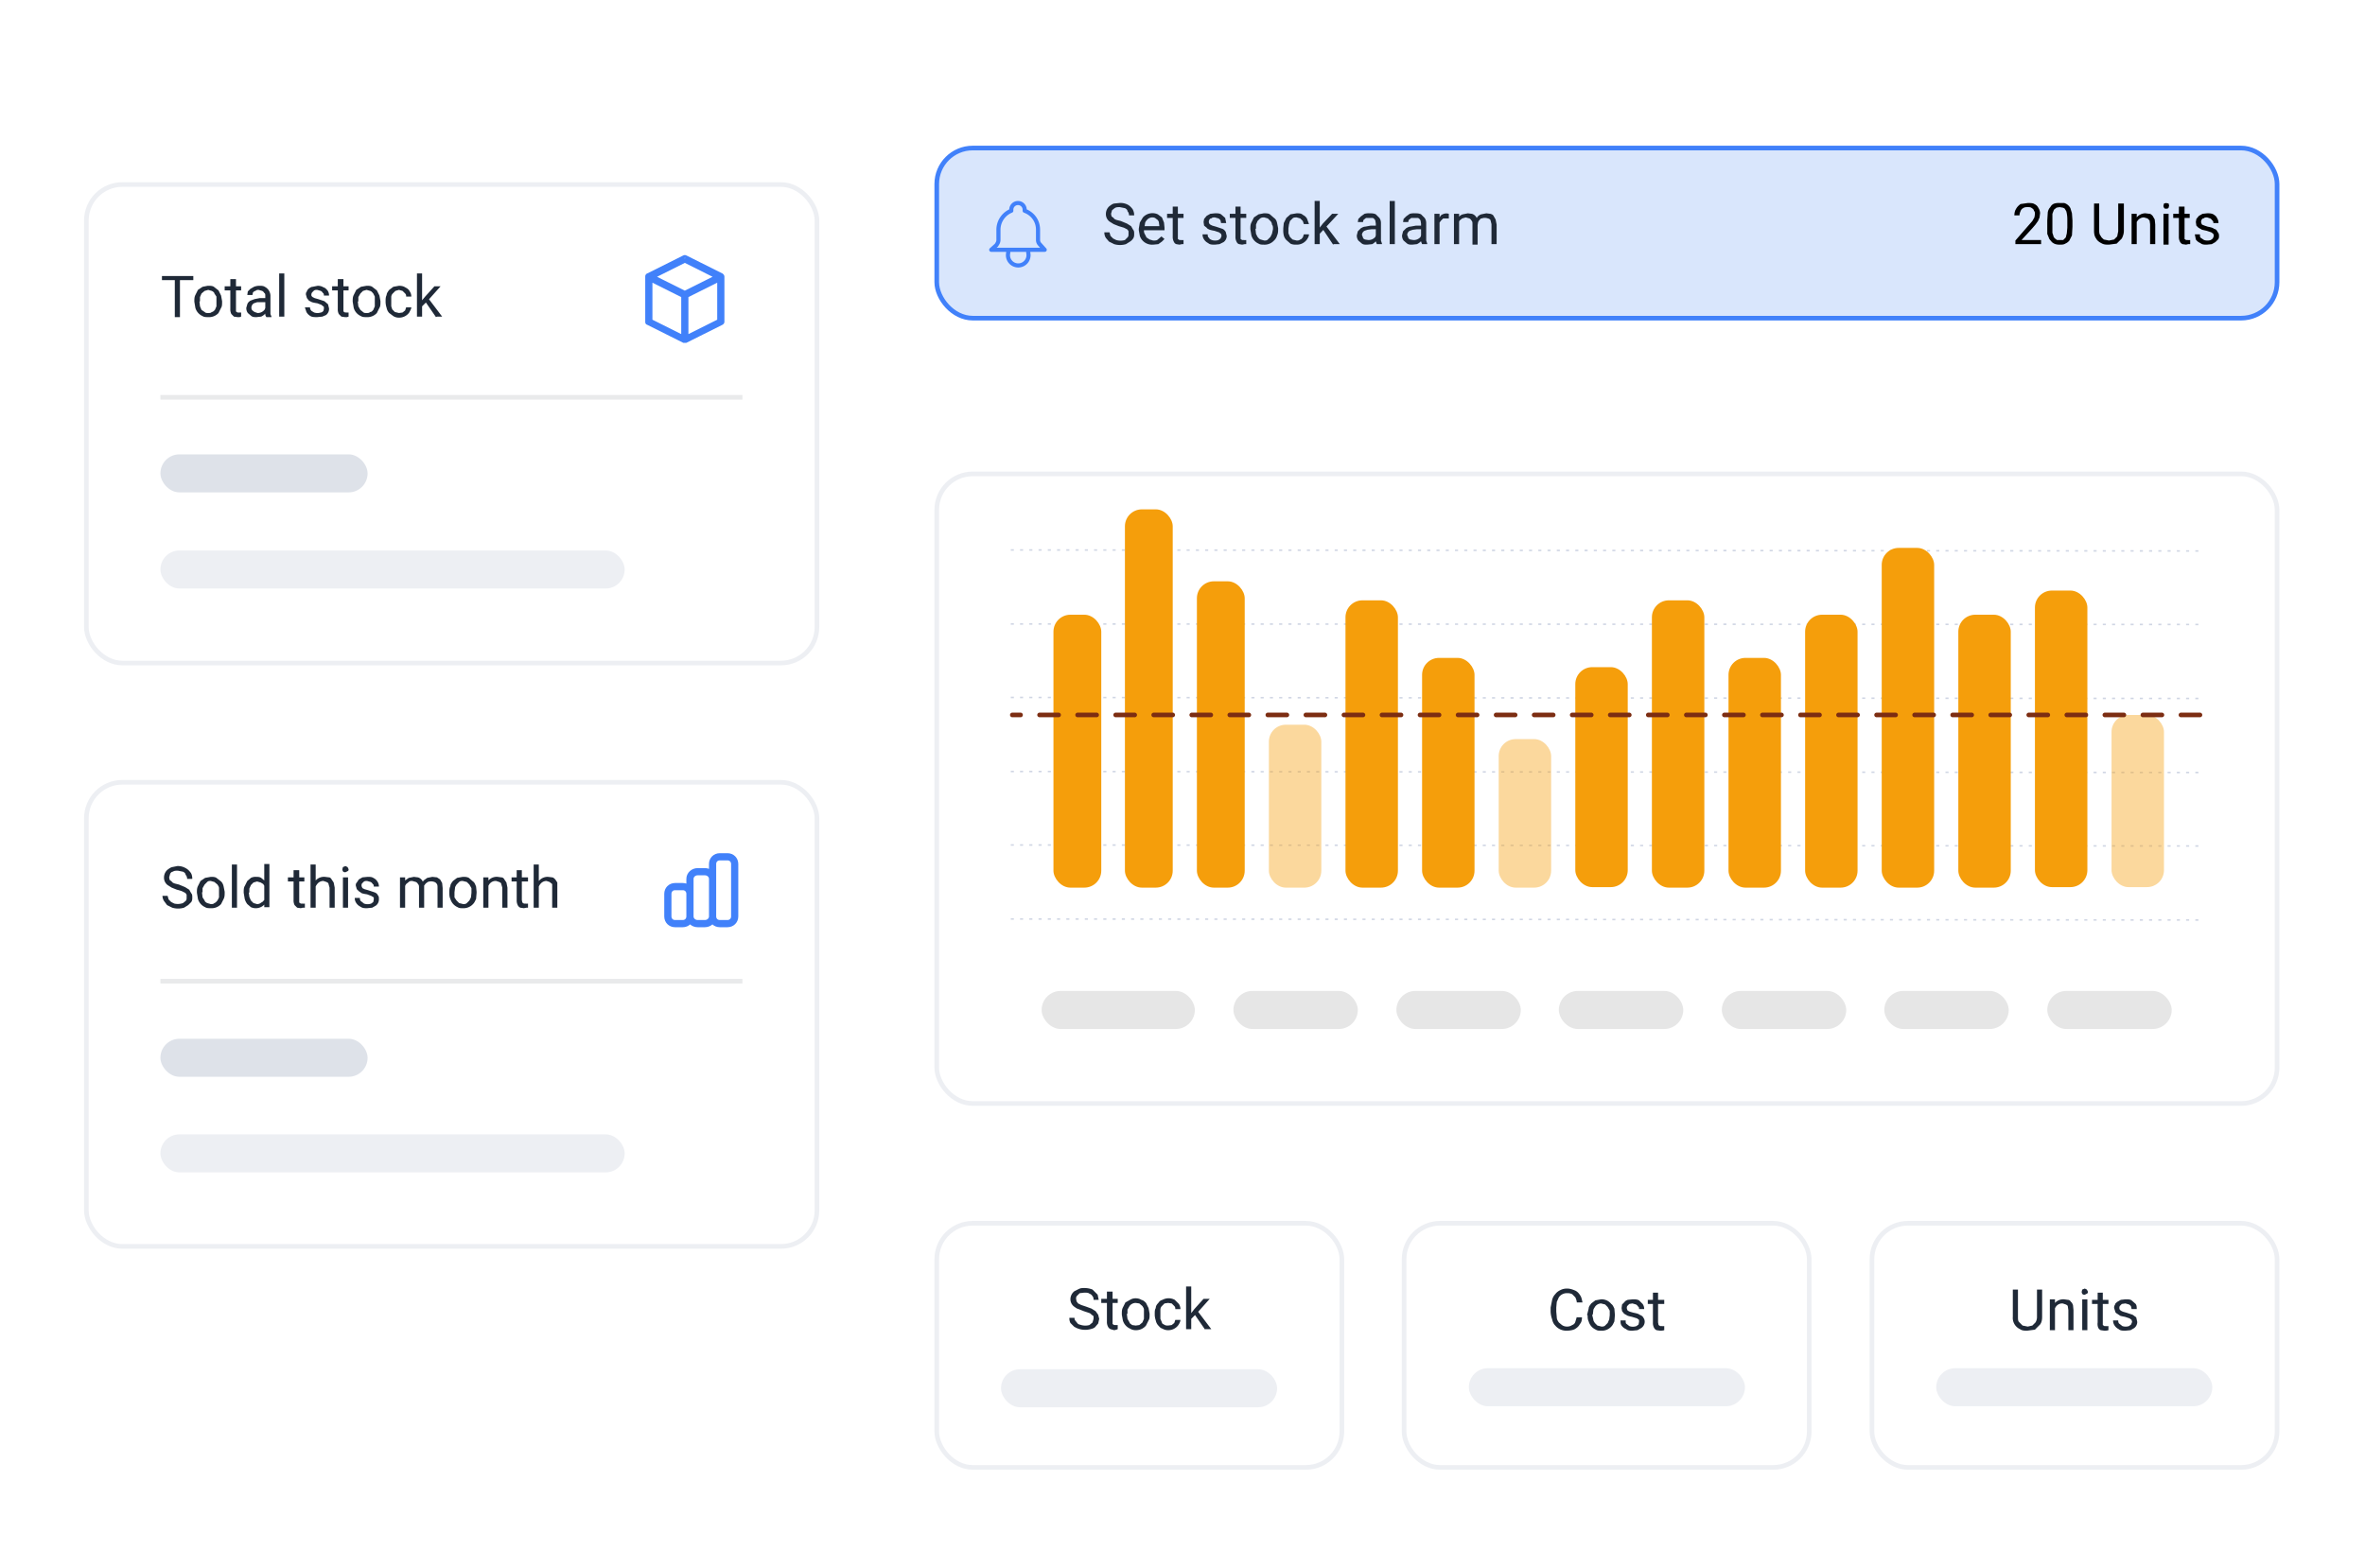 <svg xmlns="http://www.w3.org/2000/svg" fill="none" viewBox="0 0 460 305">
  <g filter="url(#a)">
    <rect width="143.1" height="94" x="16.3" y="28.3" fill="#fff" rx="7.4"/>
    <path fill="#1F2937" d="M35 46.6v8h-1v-8h1Zm2.6 0v.8h-6.1v-.8h6.1Zm.2 5c0-.5 0-.9.2-1.3l.5-1 .9-.6 1-.2c.5 0 .9 0 1.2.2l.9.7.5 1 .2 1.1v.1c0 .5 0 .9-.2 1.2l-.5 1a2.5 2.5 0 0 1-2 .8c-.4 0-.8 0-1.1-.2a2.5 2.5 0 0 1-1.4-1.6l-.2-1.2Zm1 0 .1.9.3.7.6.4c.2.2.4.2.7.2.3 0 .5 0 .7-.2.2 0 .4-.2.6-.4l.3-.7v-1.9l-.4-.6c0-.2-.3-.4-.5-.5l-.7-.2-.7.2-.6.5-.3.7v.8Zm8.1-3v.8h-3.2v-.8H47Zm-2-1.4h1v6.3l.3.2h.3a1.7 1.7 0 0 0 .4 0v.8l-.3.1h-.4l-.7-.1-.5-.5a2 2 0 0 1-.2-1v-5.8Zm6.7 6.3v-3c0-.3 0-.5-.2-.6a1 1 0 0 0-.4-.4l-.7-.2c-.2 0-.4 0-.6.2-.2 0-.4.2-.5.3l-.1.5h-1l.1-.7.5-.5.7-.4a3 3 0 0 1 1-.2c.4 0 .8 0 1.1.2a2 2 0 0 1 1.1 1.7V54l.2.5v.1h-1l-.2-.4v-.6Zm.2-2.6v.8H50l-.6.2a1 1 0 0 0-.5.8c0 .2 0 .4.2.6l.4.3.6.2a1.7 1.7 0 0 0 1.4-.7l.2-.6.4.5c0 .2 0 .3-.2.5a2.4 2.4 0 0 1-1.1 1l-.9.1c-.4 0-.7 0-1-.2l-.7-.6c-.2-.3-.3-.6-.3-1l.2-.7c.1-.3.3-.5.6-.7l.8-.3 1-.2h1.3Zm3.5-4.8v8.4h-1v-8.4h1ZM63 53v-.4l-.5-.4-.8-.3a7 7 0 0 1-1-.2l-.6-.3-.4-.5-.2-.7c0-.2 0-.4.2-.6 0-.2.2-.4.4-.6.2-.1.4-.3.7-.3l1-.2c.4 0 .8.1 1.1.3.4.1.6.4.8.6.2.3.3.6.3 1h-1c0-.2 0-.4-.2-.5a1 1 0 0 0-.4-.4l-.7-.2c-.3 0-.5 0-.7.2l-.3.3a.8.8 0 0 0-.1.7l.2.2.4.2.7.2 1.2.4.7.6.2.8a1.5 1.5 0 0 1-.6 1.3l-.7.3-1 .1c-.5 0-1 0-1.3-.2a2 2 0 0 1-.8-.8l-.3-.9h1c0 .3.1.5.3.7l.5.3a2.1 2.1 0 0 0 1.3 0c.2 0 .4-.2.5-.3l.1-.4Zm4.8-4.4v.8h-3.2v-.8H68Zm-2-1.4h1v6.3l.3.2h.3a1.7 1.7 0 0 0 .4 0v.8l-.3.1h-.4l-.7-.1-.5-.5a2 2 0 0 1-.2-1v-5.8Zm2.8 4.4c0-.5 0-.9.2-1.3l.5-1 .9-.6 1.1-.2c.4 0 .8 0 1.1.2l.9.7.5 1 .2 1.1v.1c0 .5 0 .9-.2 1.2l-.5 1a2.5 2.5 0 0 1-2 .8c-.4 0-.8 0-1.1-.2a2.5 2.5 0 0 1-1.4-1.6l-.2-1.2Zm1 0 .1.9.4.7.5.4c.2.2.4.2.7.2.3 0 .5 0 .7-.2.3 0 .4-.2.6-.4l.3-.7v-1.9l-.3-.6c-.2-.2-.3-.4-.6-.5l-.7-.2-.7.2-.5.5-.4.7v.8Zm8 2.2.7-.1.5-.4.2-.6h1c0 .3-.2.6-.4 1a2.4 2.4 0 0 1-2 1 2 2 0 0 1-1.1-.3l-.8-.6a2 2 0 0 1-.5-1 4 4 0 0 1-.2-1.1v-.2c0-.4 0-.8.2-1.2 0-.3.2-.6.5-1l.8-.6 1.1-.2c.5 0 .9.1 1.2.3.4.2.7.4.9.8.2.3.3.6.3 1h-1c0-.2 0-.4-.2-.6l-.5-.5-.7-.2-.7.2-.5.5a1 1 0 0 0-.3.7v1.8l.2.6.5.5.8.2Zm4.5-7.7v8.4h-1v-8.4h1Zm3.6 2.5-2.5 2.8-1.5 1.5v-1.1l1-1.2 1.8-2h1.2Zm-.9 6-2-2.9.4-.9 2.8 3.7h-1Z"/>
    <path fill="#4181FA" d="m133.2 43.2.3-.6a.7.7 0 0 0-.6 0l.3.6Zm7 3.5h.7c0-.2-.2-.5-.4-.6l-.3.6Zm-14 0-.3-.6c-.3.1-.4.4-.4.6h.7Zm14 8.8.3.6c.2-.1.4-.3.4-.6h-.7Zm-7 3.5-.3.6h.6l-.3-.6Zm-7-3.5h-.7c0 .3.1.5.4.6l.3-.6Zm6.7-11.6 7 3.5.6-1.3-7-3.5-.6 1.3Zm7 2.2-7 3.5.6 1.3 7-3.5-.6-1.3Zm-6.4 3.5-7-3.5-.6 1.3 7 3.5.6-1.3Zm-7-2.2 7-3.5-.6-1.3-7 3.5.6 1.3Zm13.4 7.5-7 3.5.6 1.2 7-3.5-.6-1.2Zm-6.4 3.5-7-3.5-.6 1.2 7 3.5.6-1.2Zm-6.6-3v-8.7h-1.4v8.8h1.4Zm14 0v-8.7h-1.4v8.8h1.4Zm-8.4-5.2V59h1.4v-8.8h-1.4Z"/>
    <path stroke="#1F2937" stroke-width=".9" d="M31.2 70.2h113.2" opacity=".1"/>
    <rect width="40.3" height="7.4" x="31.2" y="81.3" fill="#DEE2E9" rx="3.7"/>
    <rect width="90.3" height="7.4" x="31.2" y="100" fill="#EDEFF3" rx="3.7"/>
    <rect width="142.1" height="93.1" x="16.8" y="28.8" stroke="#EDEFF3" stroke-width=".9" rx="7"/>
  </g>
  <g filter="url(#b)">
    <rect width="143.1" height="91.3" x="16.3" y="144.7" fill="#fff" rx="7.4"/>
    <path fill="#1F2937" d="M36.3 167.5v-.5a1 1 0 0 0-.3-.4l-.6-.3a8 8 0 0 0-1-.3l-1-.4-.8-.5a1.8 1.8 0 0 1-.7-1.5 2 2 0 0 1 .7-1.5c.3-.2.5-.4.9-.5l1-.2a3 3 0 0 1 1.6.4c.4.2.7.5 1 .9.2.3.3.7.3 1.2h-1c0-.3-.1-.6-.3-.8 0-.3-.3-.5-.5-.6l-1-.2c-.4 0-.7 0-1 .2-.2 0-.4.2-.5.4l-.2.7.1.5.4.3c.1.2.3.3.6.4l.8.2 1.2.5.8.5.4.7c.2.2.2.5.2.8 0 .3 0 .6-.2.9l-.6.6-.8.5a4 4 0 0 1-2.3 0l-1-.5-.6-.8a2 2 0 0 1-.3-1h1l.2.7.5.5.6.3a3 3 0 0 0 1.7-.1l.5-.4c.2-.2.2-.4.2-.7Zm2-.9v-.1c0-.4 0-.8.2-1.2l.5-1 .9-.6 1.1-.2c.4 0 .8 0 1.1.2l.9.7c.2.2.4.5.5 1l.2 1v.2c0 .4 0 .8-.2 1.2l-.5 1a2.5 2.5 0 0 1-2 .8c-.4 0-.8 0-1.1-.2a2.5 2.5 0 0 1-1.4-1.6l-.2-1.2Zm1-.1v.1l.1.9.4.6c0 .2.3.4.5.5l.7.2c.3 0 .5 0 .7-.2.3-.1.4-.3.6-.5l.3-.6v-1.8c0-.3-.2-.5-.3-.7l-.6-.5-.7-.2c-.3 0-.5 0-.7.2l-.5.5-.4.7v.8Zm6.8-5.4v8.4h-1v-8.4h1Zm5.3 7.3V161h1v8.4h-1v-1.1Zm-4-1.8v-.1c0-.4 0-.9.2-1.2l.5-1 .7-.6a2 2 0 0 1 1-.2c.3 0 .7 0 1 .2l.6.5.5 1 .2 1.1v.5c0 .4 0 .8-.2 1.2l-.5.9a2 2 0 0 1-.7.5 2.3 2.3 0 0 1-1.9 0l-.7-.6a3 3 0 0 1-.5-1l-.2-1.2Zm1-.1v.1l.1.8.3.7.5.5.7.2c.3 0 .6-.1.8-.3.3-.1.4-.3.6-.5 0-.3.2-.5.3-.8V166a3 3 0 0 0-.2-.6l-.3-.5-.5-.3-.7-.2-.7.2-.5.5-.3.7v.8Zm10.8-2.9v.8H56v-.8h3.2Zm-2-1.4h1v6.3l.3.2h.3a1.6 1.6 0 0 0 .5 0v.8h-.4l-.4.1-.7-.1-.5-.5a2 2 0 0 1-.2-1v-5.8Zm4.2-1v8.3h-1v-8.4h1Zm-.2 5.1h-.4l.1-1.1.5-1a2.2 2.2 0 0 1 1.8-.7l.8.1c.2 0 .4.2.5.4l.4.6.2 1v3.9h-1v-3.9l-.2-.7c0-.2-.2-.3-.4-.4l-.6-.2a1.5 1.5 0 0 0-1.2.6 2.2 2.2 0 0 0-.5 1.4Zm6.5-2.7v5.9h-1v-5.9h1Zm-1.1-1.6.1-.4.5-.2.4.2.2.4c0 .2 0 .3-.2.4l-.4.2c-.2 0-.4 0-.5-.2a.6.6 0 0 1-.1-.4Zm6.1 6v-.5l-.5-.3-.8-.3a7 7 0 0 1-1-.2l-.6-.4-.4-.4-.2-.7c0-.2 0-.4.2-.6l.4-.6.7-.4 1-.1c.4 0 .8 0 1.1.2.4.2.6.4.8.7.2.3.3.6.3 1h-1c0-.2 0-.4-.2-.5a1 1 0 0 0-.4-.4l-.7-.2c-.3 0-.5 0-.7.2l-.3.3a.8.8 0 0 0 0 .7l.1.2.4.2.7.2 1.2.4c.3.1.6.3.7.6.2.2.2.4.2.8a1.5 1.5 0 0 1-.6 1.2l-.7.4-1 .1c-.5 0-.9 0-1.3-.3a2 2 0 0 1-.8-.7c-.2-.3-.3-.6-.3-1h1c0 .4.1.6.3.7l.5.4a2.1 2.1 0 0 0 1.4 0l.4-.3.1-.5Zm6.1-3.2v4.7h-1v-5.9h1v1.2Zm-.2 1.5h-.4l.1-1.1.5-1 .7-.5 1-.2.8.1a1.5 1.5 0 0 1 1 1l.2 1v3.9h-1v-3.9c0-.3 0-.5-.2-.7a.9.9 0 0 0-.4-.4l-.7-.2c-.3 0-.5 0-.7.2l-.5.4a2 2 0 0 0-.3.7v.7Zm3.9-.5-.7.2.1-1 .5-.8.7-.5 1-.2.9.1.6.4.4.7.1 1v3.8h-1v-3.9c0-.3 0-.6-.2-.8a.8.8 0 0 0-.4-.3 1.8 1.8 0 0 0-1.3 0l-.4.3-.3.4v.6Zm4.9.8v-.1c0-.4 0-.8.2-1.2 0-.4.3-.7.5-1l.8-.6 1.1-.2c.5 0 .8 0 1.2.2l.8.7c.3.2.4.5.6 1l.1 1v.2l-.1 1.2c-.2.4-.3.7-.6 1a2.5 2.5 0 0 1-2 .8c-.4 0-.7 0-1-.2a2.5 2.5 0 0 1-1.4-1.6c-.2-.4-.2-.8-.2-1.2Zm1-.1v1l.4.6.5.5.8.2c.2 0 .5 0 .7-.2l.5-.5.3-.6.1-.9v-.9l-.4-.7-.5-.5-.8-.2c-.2 0-.5 0-.7.2l-.5.5c-.1.2-.3.4-.3.7l-.1.8Zm6.6-1.6v4.6h-1v-5.9h1v1.3Zm-.2 1.4h-.4l.1-1.1.5-1a2.2 2.2 0 0 1 1.8-.7l.7.1c.3 0 .5.2.6.4l.4.6.2 1v3.9h-1v-3.9l-.2-.7c0-.2-.2-.3-.4-.4l-.6-.2a1.5 1.5 0 0 0-1.3.6 2.2 2.2 0 0 0-.4 1.4Zm7.9-2.7v.8h-3.2v-.8h3.2Zm-2.2-1.4h1v5.8l.1.5.3.2h.3a1.6 1.6 0 0 0 .5 0v.8h-.3l-.5.1-.7-.1a1 1 0 0 1-.5-.5 2 2 0 0 1-.2-1v-5.8Zm4.3-1v8.3h-1v-8.4h1Zm-.2 5.1h-.4c0-.4 0-.8.2-1.1 0-.4.2-.7.5-1a2.2 2.2 0 0 1 1.7-.7l.8.1c.2 0 .4.2.6.4l.4.6v4.9h-1v-4.6l-.5-.4-.6-.2a1.5 1.5 0 0 0-1.2.6 2.2 2.2 0 0 0-.5 1.4Z"/>
    <path stroke="#4181FA" stroke-linecap="round" stroke-linejoin="round" stroke-width="1.4" d="M134.2 171.2v-4.4c0-.8-.6-1.4-1.4-1.4h-1.5c-.8 0-1.4.6-1.4 1.4v4.4c0 .8.6 1.4 1.4 1.4h1.5c.8 0 1.4-.6 1.4-1.4Zm0 0v-7.3c0-.8.7-1.4 1.5-1.4h1.4c.8 0 1.5.6 1.5 1.4v7.3m-4.4 0c0 .8.7 1.4 1.5 1.4h1.4c.8 0 1.5-.6 1.5-1.4m0 0V161c0-.8.6-1.4 1.4-1.4h1.5c.8 0 1.4.6 1.4 1.4v10.2c0 .8-.6 1.4-1.4 1.4H140c-.8 0-1.4-.6-1.4-1.4Z"/>
    <path stroke="#1F2937" stroke-width=".9" d="M31.2 183.8h113.2" opacity=".1"/>
    <rect width="40.3" height="7.4" x="31.2" y="195" fill="#DEE2E9" rx="3.7"/>
    <rect width="90.3" height="7.4" x="31.2" y="213.6" fill="#EDEFF3" rx="3.7"/>
    <rect width="142.1" height="90.3" x="16.8" y="145.1" stroke="#EDEFF3" stroke-width=".9" rx="7"/>
  </g>
  <rect width="260.7" height="33.1" x="182.2" y="28.8" fill="#D9E6FC" rx="7"/>
  <path stroke="#4181FA" stroke-linecap="round" stroke-linejoin="round" stroke-width=".8" d="M200 48.6h3.2l-.9-1c-.2-.2-.4-.5-.4-.9v-2c0-1.7-1-3.1-2.6-3.7v-.2a1.3 1.3 0 0 0-2.6 0v.2a4 4 0 0 0-2.5 3.7v2c0 .4-.2.7-.4 1l-1 .9h3.3m3.9 0v.6a2 2 0 1 1-3.9 0v-.6m3.9 0h-4"/>
  <path fill="#1F2937" d="M219.5 45.5V45a1 1 0 0 0-.3-.4l-.6-.3-1-.3-1-.4-.8-.5a1.8 1.8 0 0 1-.7-1.5 2 2 0 0 1 .7-1.5c.3-.2.5-.4.9-.5l1-.1a3 3 0 0 1 1.6.3c.4.2.7.5 1 .9.2.4.3.7.3 1.2h-1c0-.3-.1-.6-.3-.8 0-.3-.3-.5-.5-.6l-1-.2c-.4 0-.7 0-1 .2l-.5.4-.2.7.1.5.4.3c.1.2.3.3.6.4l.8.2 1.2.5.8.5.4.7c.2.2.2.5.2.8 0 .3 0 .6-.2.9a2 2 0 0 1-.6.6l-.8.5a4 4 0 0 1-2.3 0l-1-.5-.6-.7a2 2 0 0 1-.3-1.1h1l.2.7.5.5.6.3a3 3 0 0 0 1.7 0l.5-.5c.2-.2.2-.4.2-.7Zm4.7 2.1a2.5 2.5 0 0 1-2.5-1.7l-.2-1.1v-.3l.2-1.2.6-1a2.5 2.5 0 0 1 2.9-.6l.8.6.4 1 .1 1v.5h-4.4V44h3.4l-.1-.8a1 1 0 0 0-.5-.6c-.2-.2-.4-.3-.8-.3a1.4 1.4 0 0 0-1.1.6 1 1 0 0 0-.3.7l-.2 1v.2c0 .2 0 .5.2.8l.3.6.6.4.7.2c.4 0 .7 0 .9-.2l.7-.6.6.5-.5.5-.7.5-1 .1Zm6-6v.8H227v-.8h3.2Zm-2.1-1.4h1v6.3l.3.2h.3a1.7 1.7 0 0 0 .5 0v.8h-.3l-.5.1-.6-.1c-.3-.1-.4-.3-.5-.5a2 2 0 0 1-.2-1v-5.8Zm9.5 5.7-.1-.4-.4-.3-.9-.3a7 7 0 0 1-.9-.2c-.2-.1-.5-.2-.6-.4l-.5-.4-.1-.7.1-.6.5-.6.7-.4.9-.1c.5 0 .9 0 1.2.2l.8.7.2 1h-1l-.1-.5a1 1 0 0 0-.4-.4l-.7-.2c-.3 0-.5 0-.7.2-.2 0-.3.1-.4.3a.8.8 0 0 0 0 .7l.2.2.4.2.7.2 1.2.4c.3.1.5.3.7.6l.2.8a1.5 1.5 0 0 1-.6 1.2l-.8.4-.9.1c-.5 0-1 0-1.3-.3a2 2 0 0 1-.8-.7c-.2-.3-.3-.6-.3-1h1c0 .4.1.6.3.7 0 .2.3.3.5.4a2.1 2.1 0 0 0 1.3 0l.4-.3.2-.5Zm4.8-4.3v.8h-3.2v-.8h3.2Zm-2.1-1.4h1v6.3l.3.2h.3a1.7 1.7 0 0 0 .5 0v.8h-.3l-.5.1-.6-.1c-.3-.1-.4-.3-.5-.5a2 2 0 0 1-.2-1v-5.8Zm2.9 4.4v-.1c0-.4 0-.8.2-1.2l.5-1 .9-.6 1-.2c.5 0 .9 0 1.2.2l.8.7c.3.2.5.5.6 1l.2 1v.2c0 .4 0 .8-.2 1.2a2 2 0 0 1-.6 1 2.5 2.5 0 0 1-2 .8c-.3 0-.7 0-1-.2a2.5 2.5 0 0 1-1.4-1.6l-.2-1.2Zm1-.1v.1l.1.9.3.6c.2.2.3.4.6.5l.7.2c.3 0 .5 0 .7-.2l.5-.5.3-.6.2-.9v-.1c0-.3 0-.6-.2-.8a1 1 0 0 0-.3-.7l-.5-.5-.7-.2c-.3 0-.5 0-.8.2l-.5.5-.3.7v.8Zm8 2.3c.2 0 .5 0 .7-.2.2 0 .3-.2.5-.4l.2-.6h1c0 .4-.2.7-.4 1a2.4 2.4 0 0 1-2 1c-.4 0-.8 0-1.2-.2l-.8-.7a2 2 0 0 1-.5-.9 4 4 0 0 1-.1-1.1v-.3l.1-1 .5-1 .8-.7 1.2-.2c.5 0 .9 0 1.2.3.4.2.6.4.8.7l.4 1.1h-1l-.2-.6-.5-.5-.7-.2c-.3 0-.6 0-.8.2l-.5.5-.2.7-.1.7v1l.3.7.5.5.8.2Zm4.5-7.7v8.4h-1v-8.4h1Zm3.6 2.5-2.6 2.8-1.4 1.5v-1.1l1-1.3 1.8-1.9h1.2Zm-1 6-2-3 .5-.8 2.8 3.7h-1.2Zm8.3-1.1v-3l-.1-.6a1 1 0 0 0-.5-.5h-1.3l-.5.4-.1.4h-1l.1-.6.5-.5.7-.5a3 3 0 0 1 1-.1c.4 0 .8 0 1.2.2l.7.7c.2.3.3.6.3 1v3.4l.2.6v.1h-1l-.2-.5v-.5Zm.2-2.6v.7h-1l-.8.1-.6.2a1 1 0 0 0-.5.8l.2.5c0 .2.2.3.4.4l.6.1a1.7 1.7 0 0 0 1.4-.6l.2-.6.4.5c0 .1 0 .3-.2.5a2.4 2.4 0 0 1-1 1l-1 .1c-.4 0-.7 0-1-.2l-.7-.6c-.2-.3-.3-.6-.3-1l.2-.8.6-.6c.2-.1.5-.3.8-.3l1.1-.2h1.2Zm3.5-4.8v8.4h-1v-8.4h1Zm5.1 7.4v-3l-.1-.6a1 1 0 0 0-.5-.5h-1.3l-.5.4-.1.4h-1l.1-.6.5-.5.7-.5a3 3 0 0 1 1-.1c.4 0 .8 0 1.2.2l.7.7c.2.3.3.6.3 1v3.4l.2.6v.1h-1l-.2-.5v-.5Zm.2-2.6v.7h-1l-.8.1-.6.2a1 1 0 0 0-.5.8l.2.5c0 .2.2.3.4.4l.6.1a1.7 1.7 0 0 0 1.4-.6l.2-.6.4.5c0 .1 0 .3-.2.5a2.4 2.4 0 0 1-1.1 1l-.9.1c-.4 0-.7 0-1-.2l-.7-.6c-.2-.3-.3-.6-.3-1l.2-.8.6-.6c.2-.1.5-.3.8-.3l1.1-.2h1.2Zm3.4-1.4v5h-1v-5.9h1v1Zm1.8-1v1h-1.1l-.4.4-.3.4-.1.6-.3.2v-1l.4-.8c.2-.3.3-.5.6-.6a1.6 1.6 0 0 1 1.2-.1Zm2 1.3v4.7h-1v-5.9h1v1.2Zm-.2 1.5h-.5c0-.4 0-.8.2-1.1 0-.3.2-.6.4-.9.2-.3.5-.5.8-.6l1-.2.8.1a1.5 1.5 0 0 1 1 1l.1 1v4h-1v-4c0-.3 0-.5-.2-.7a.9.9 0 0 0-.4-.4l-.7-.2-.7.2-.5.4a2 2 0 0 0-.2.7l-.1.7Zm3.8-.5-.7.2c0-.3 0-.7.2-1l.4-.7c.2-.3.5-.5.8-.6l1-.2.8.1c.3.1.5.2.6.4l.4.7.2 1v3.8h-1v-3.9l-.2-.8a.8.8 0 0 0-.5-.3 1.7 1.7 0 0 0-1.2 0c-.2 0-.3.1-.4.3-.2.1-.2.3-.3.4l-.1.6Z"/>
  <path fill="#000" d="M397 46.7v.8h-5v-.7l2.6-3 .7-.8.4-.7.1-.6c0-.3 0-.5-.2-.7 0-.2-.2-.4-.4-.5-.2-.2-.5-.2-.8-.2-.3 0-.6 0-.9.2a1 1 0 0 0-.5.6 2 2 0 0 0-.2.8h-1c0-.4.1-.9.3-1.2.2-.4.5-.7.9-1l1.4-.2c.5 0 1 0 1.3.2.4.2.6.4.8.8.2.3.3.7.3 1l-.1.8-.3.7-.5.7-.6.7-2.1 2.3h4Zm6.1-3.8v1.2l-.1 1.7-.5 1a2 2 0 0 1-.8.6c-.3.2-.7.2-1 .2a3 3 0 0 1-.9-.1 2 2 0 0 1-.7-.4l-.5-.6-.4-1v-2.6l.1-1.6c.1-.5.3-.8.5-1 .2-.4.5-.6.8-.7a3 3 0 0 1 1-.1h.9a2 2 0 0 1 1.2 1l.3 1 .1 1.4Zm-1 1.4v-1.6a5.9 5.9 0 0 0-.2-1.6l-.3-.5a1 1 0 0 0-.4-.2l-.6-.1-.6.1-.5.4-.3.8v3.7l.2.6c0 .2.2.4.3.5l.4.3h1.2l.5-.5.2-.8.1-1.1Zm10-4.7h1v5.3c0 .6-.2 1.1-.4 1.5l-1 1-1.5.2c-.6 0-1 0-1.5-.3-.4-.2-.8-.5-1-.9-.3-.4-.4-.9-.4-1.5v-5.3h1v5.3c0 .5.1.8.3 1 .1.3.4.5.6.7l1 .2 1-.2.6-.6.2-1v-5.4Zm3.5 3.3v4.6h-1v-5.9h1v1.3Zm-.3 1.4h-.4c0-.4 0-.8.2-1.1l.5-.9a2.2 2.2 0 0 1 1.7-.8l.8.1c.2 0 .4.2.6.4l.4.7.1 1v3.8h-1v-3.9l-.1-.7-.4-.4-.7-.2a1.5 1.5 0 0 0-1.2.6 2.2 2.2 0 0 0-.5 1.4Zm6.5-2.7v6h-1v-6h1Zm-1-1.6.1-.4.4-.1.5.1.1.4-.1.4c-.1.2-.3.2-.5.2s-.3 0-.4-.2a.6.6 0 0 1-.1-.4Zm5.1 1.6v.8h-3.2v-.8h3.2Zm-2-1.4h1v6.3l.3.2h.3a1.7 1.7 0 0 0 .5 0v.8h-.4l-.4.1-.7-.1a1 1 0 0 1-.5-.5 2 2 0 0 1-.2-1v-5.8Zm6.7 5.7-.1-.4-.4-.3-.9-.3-.9-.2-.7-.4-.4-.4-.1-.7.1-.6.5-.6.7-.4.9-.1c.4 0 .8 0 1.2.2.3.2.6.4.7.7.2.3.3.6.3 1h-1c0-.2 0-.4-.2-.5a1 1 0 0 0-.4-.4l-.6-.2c-.3 0-.5 0-.7.2-.2 0-.3.1-.4.3a.8.8 0 0 0 0 .7l.1.2.5.2.6.2c.5.1 1 .2 1.2.4.4.1.6.3.7.6.2.2.3.4.3.8 0 .2 0 .5-.2.7l-.5.5-.7.4-1 .1c-.4 0-.9 0-1.2-.3a2 2 0 0 1-.9-.7l-.2-1h1c0 .4 0 .6.2.7l.6.4a2.1 2.1 0 0 0 1.3 0l.4-.3.2-.5Z"/>
  <rect width="260.7" height="33.1" x="182.2" y="28.8" stroke="#4181FA" stroke-width=".9" rx="7"/>
  <g filter="url(#c)">
    <rect width="261.7" height="123.4" x="181.7" y="84.7" fill="#fff" rx="7.4"/>
    <path stroke="#D0D6E4" stroke-dasharray=".6 1.2" stroke-width=".3" d="m196.6 99.9 231.6.2m-231.6 14.2 231.6.1m-231.6 14.2 231.6.2M196.6 143l231.6.2m-231.6 14.1 231.6.2m-231.6 14.2 231.6.2"/>
    <rect width="29.8" height="7.4" x="202.6" y="185.7" fill="#E6E6E6" rx="3.7"/>
    <rect width="24.2" height="7.4" x="239.9" y="185.7" fill="#E6E6E6" rx="3.7"/>
    <rect width="24.2" height="7.4" x="271.6" y="185.7" fill="#E6E6E6" rx="3.7"/>
    <rect width="24.2" height="7.4" x="303.2" y="185.7" fill="#E6E6E6" rx="3.7"/>
    <rect width="24.2" height="7.4" x="334.9" y="185.7" fill="#E6E6E6" rx="3.7"/>
    <rect width="24.2" height="7.4" x="366.5" y="185.7" fill="#E6E6E6" rx="3.7"/>
    <rect width="24.2" height="7.4" x="398.2" y="185.7" fill="#E6E6E6" rx="3.7"/>
    <rect width="260.7" height="122.5" x="182.2" y="85.1" stroke="#EDEFF3" stroke-width=".9" rx="7"/>
  </g>
  <g filter="url(#d)">
    <g clip-path="url(#e)">
      <rect width="79.8" height="48.4" x="181.7" y="230.4" fill="#fff" rx="7.4"/>
      <path fill="#1F2937" d="M212.7 249.5v-.5a1 1 0 0 0-.4-.3c-.1-.2-.3-.3-.6-.4l-.9-.3-1-.4c-.4-.1-.6-.3-.9-.5a1.8 1.8 0 0 1-.7-1.5 2 2 0 0 1 .8-1.5l.8-.4c.4-.2.7-.2 1.1-.2.6 0 1.1.1 1.6.3l1 1 .2 1h-1c0-.2 0-.5-.2-.7a1 1 0 0 0-.6-.5c-.2-.2-.6-.2-1-.2l-.9.1-.5.5c-.2.2-.2.4-.2.6l.1.5.3.4.6.3.9.3 1.1.4.8.5.5.7.2.8-.2.9-.6.7c-.2.2-.5.3-.9.4a4 4 0 0 1-3.2-.5l-.7-.7a2 2 0 0 1-.2-1h1c0 .2 0 .4.2.6l.4.5c.2.2.4.2.7.3a3 3 0 0 0 1.6 0l.6-.5.2-.7Zm4.7-3.9v.8h-3.2v-.8h3.2Zm-2-1.4h1v6.3l.3.2h.3a1.6 1.6 0 0 0 .4 0v.8a2.4 2.4 0 0 1-.7.2l-.7-.2a1 1 0 0 1-.5-.5 2 2 0 0 1-.2-1v-5.8Zm2.8 4.5v-.2c0-.4 0-.8.2-1.2l.5-1 .9-.5a2 2 0 0 1 1.1-.3c.4 0 .8.1 1.1.3.4.1.6.3.9.6l.5 1 .2 1.1v.2c0 .4 0 .8-.2 1.1l-.5 1a2.5 2.5 0 0 1-2 .9 2 2 0 0 1-1.1-.3 2.5 2.5 0 0 1-1.4-1.6l-.2-1.1Zm1-.2v.2l.1.8.4.7c0 .2.3.3.5.5l.7.1.7-.1.6-.5.3-.7v-1.8c0-.3-.2-.5-.3-.7l-.6-.5-.7-.1a1.5 1.5 0 0 0-1.2.6l-.4.7v.8Zm8 2.3.7-.1.5-.4.2-.6h1c0 .3-.2.7-.4 1a2.4 2.4 0 0 1-2 1 2 2 0 0 1-1.1-.3c-.4-.1-.6-.4-.8-.6a2 2 0 0 1-.5-1 4 4 0 0 1-.2-1v-.3c0-.4 0-.8.2-1.1 0-.4.2-.7.5-1 .2-.3.4-.5.8-.6a2.5 2.5 0 0 1 2.4 0l.8.8c.2.3.3.7.3 1h-1c0-.2 0-.4-.2-.6l-.5-.5-.7-.1-.7.1-.5.5a1 1 0 0 0-.3.7v1.8l.3.7c0 .2.2.3.4.4.3.2.5.2.8.2Zm4.5-7.6v8.3h-1v-8.3h1Zm3.6 2.4-2.5 2.8-1.5 1.5v-1l1-1.3 1.8-2h1.2Zm-.9 6-2-2.9.4-.9 2.8 3.7h-1.2Z"/>
      <rect width="53.7" height="7.4" x="194.7" y="259.3" fill="#EDEFF3" rx="3.7"/>
    </g>
    <rect width="78.8" height="47.5" x="182.2" y="230.9" stroke="#EDEFF3" stroke-width=".9" rx="7"/>
  </g>
  <g filter="url(#f)">
    <rect width="79.8" height="48.4" x="272.6" y="230.4" fill="#fff" rx="7.4"/>
    <path fill="#1F2937" d="M306.7 249.2h1c0 .5-.1 1-.4 1.3-.2.4-.5.7-1 1-.4.2-1 .3-1.6.3a2.8 2.8 0 0 1-2.2-1c-.3-.3-.5-.7-.6-1.2a5 5 0 0 1-.3-1.5v-.8l.3-1.5c.1-.4.3-.8.6-1.1.3-.4.6-.6 1-.8.4-.2.8-.3 1.3-.3.6 0 1.1.2 1.6.4.4.2.7.5 1 1 .2.3.3.8.4 1.3h-1.1a3 3 0 0 0-.3-1l-.6-.6a2 2 0 0 0-1-.2 1.9 1.9 0 0 0-1.6.8l-.4.9-.1 1.1v.8l.1 1.1c0 .4.2.7.4 1l.6.5c.3.2.6.3 1 .3s.7-.1 1-.3c.3-.1.5-.3.6-.6l.3-1Zm2-.4v-.1l.3-1.2c0-.4.3-.7.5-1l.8-.6 1.1-.2a2.4 2.4 0 0 1 2 .9c.3.2.4.5.6.9l.1 1.2v.1l-.1 1.2c-.2.4-.3.7-.6 1a2.5 2.5 0 0 1-2 .8c-.4 0-.7 0-1-.2a2.5 2.5 0 0 1-1.4-1.6c-.2-.4-.2-.8-.2-1.2Zm1-.1v.1l.2.8c0 .3.2.5.3.7l.5.5.8.2c.2 0 .5 0 .7-.2l.5-.5.3-.7.1-.8v-.9l-.4-.7-.5-.5-.8-.2a1.5 1.5 0 0 0-1.2.7c-.1.2-.3.4-.3.7l-.1.8Zm9.1 1.4v-.4l-.4-.3-1-.3a7 7 0 0 1-.8-.2l-.7-.4-.4-.5-.1-.6.1-.7.5-.5c.1-.2.4-.3.6-.4l1-.1c.4 0 .8 0 1.2.2l.7.7c.2.3.3.6.3 1h-1c0-.2 0-.4-.2-.5a1 1 0 0 0-.4-.4l-.7-.2-.6.1-.4.4a.8.8 0 0 0 0 .7l.1.2.4.2.7.2c.5.1 1 .2 1.2.4.3.1.6.3.7.5.2.3.3.5.3.9a1.5 1.5 0 0 1-.7 1.2l-.7.4-1 .1c-.4 0-.9 0-1.2-.3a2 2 0 0 1-.9-.7c-.2-.3-.2-.6-.2-1h1c0 .4 0 .6.2.7l.5.4a2 2 0 0 0 1.4 0l.4-.3.1-.5Zm4.9-4.3v.8h-3.2v-.8h3.2Zm-2.2-1.4h1v5.8l.1.5.3.2h.3a1.6 1.6 0 0 0 .5 0v.8a2.5 2.5 0 0 1-.8.1l-.7-.1a1 1 0 0 1-.5-.5 2 2 0 0 1-.2-1v-5.8Z"/>
    <rect width="53.7" height="7.4" x="285.7" y="259.1" fill="#EDEFF3" rx="3.7"/>
    <rect width="78.8" height="47.5" x="273.1" y="230.9" stroke="#EDEFF3" stroke-width=".9" rx="7"/>
  </g>
  <g filter="url(#g)">
    <rect width="79.8" height="48.4" x="363.6" y="230.4" fill="#fff" rx="7.4"/>
    <path fill="#1F2937" d="M396.2 243.8h1v5.3c0 .6-.1 1.1-.4 1.5l-1 1-1.5.2c-.5 0-1 0-1.4-.3a2.4 2.4 0 0 1-1.4-2.4v-5.3h1v5.3c0 .4 0 .8.2 1l.7.7 1 .2.9-.2.6-.6c.2-.3.3-.7.3-1v-5.4Zm3.5 3.3v4.6h-1v-6h1v1.4Zm-.2 1.4h-.4l.1-1.1.5-1a2.2 2.2 0 0 1 1.8-.7l.7.1c.3 0 .5.2.6.4.2.1.3.4.4.6l.1 1v3.9h-1v-3.9l-.1-.7c0-.2-.2-.3-.4-.4l-.6-.2a1.5 1.5 0 0 0-1.3.6 2.2 2.2 0 0 0-.4 1.4Zm6.5-2.7v5.9h-1v-6h1Zm-1.1-1.6.1-.4.5-.2.4.2.2.4c0 .2 0 .3-.2.4l-.4.2c-.2 0-.4 0-.5-.2a.6.6 0 0 1-.1-.4Zm5.2 1.6v.8h-3.2v-.8h3.2Zm-2.1-1.4h1v6.3l.3.2h.3a1.6 1.6 0 0 0 .5 0v.8a2.5 2.5 0 0 1-.8.1l-.7-.1a1 1 0 0 1-.5-.5 2 2 0 0 1-.1-1v-5.8Zm6.7 5.7-.1-.4-.4-.3-.9-.3a7 7 0 0 1-.9-.2l-.6-.4c-.2-.1-.4-.3-.4-.5l-.2-.6c0-.2 0-.4.2-.7 0-.2.2-.3.4-.5l.7-.4.9-.1c.5 0 .9 0 1.2.2l.8.7c.2.3.2.6.2 1h-1l-.1-.5a1 1 0 0 0-.4-.4l-.7-.2-.7.1-.4.4a.8.8 0 0 0 0 .7l.2.2.4.2.7.2 1.2.4.7.5.2.9a1.5 1.5 0 0 1-.6 1.2l-.7.4-1 .1c-.5 0-1 0-1.3-.3a2 2 0 0 1-.8-.7c-.2-.3-.3-.6-.3-1h1c0 .4.1.6.3.7l.5.4a2 2 0 0 0 1.3 0l.4-.3.2-.5Z"/>
    <rect width="53.7" height="7.4" x="376.6" y="259.1" fill="#EDEFF3" rx="3.7"/>
    <rect width="78.8" height="47.5" x="364.1" y="230.9" stroke="#EDEFF3" stroke-width=".9" rx="7"/>
  </g>
  <rect width="9.3" height="53.1" x="204.9" y="119.6" fill="#F59E0B" rx="3.3"/>
  <rect width="9.3" height="73.6" x="218.8" y="99.1" fill="#F59E0B" rx="3.3"/>
  <rect width="9.3" height="59.6" x="232.8" y="113.1" fill="#F59E0B" rx="3.3"/>
  <rect width="10.2" height="31.7" x="246.8" y="141" fill="#F59E0B" opacity=".4" rx="3.3"/>
  <rect width="10.2" height="55.9" x="261.7" y="116.8" fill="#F59E0B" rx="3.3"/>
  <rect width="10.2" height="44.7" x="276.6" y="128" fill="#F59E0B" rx="3.3"/>
  <rect width="10.2" height="28.9" x="291.5" y="143.8" fill="#F59E0B" opacity=".4" rx="3.3"/>
  <rect width="10.2" height="42.8" x="306.4" y="129.8" fill="#F59E0B" rx="3.3"/>
  <rect width="10.2" height="55.9" x="321.3" y="116.8" fill="#F59E0B" rx="3.3"/>
  <rect width="10.2" height="44.7" x="336.2" y="128" fill="#F59E0B" rx="3.3"/>
  <rect width="10.2" height="53.1" x="351.1" y="119.6" fill="#F59E0B" rx="3.3"/>
  <rect width="10.2" height="66.1" x="366" y="106.6" fill="#F59E0B" rx="3.3"/>
  <rect width="10.2" height="53.1" x="380.9" y="119.6" fill="#F59E0B" rx="3.3"/>
  <rect width="10.2" height="57.7" x="395.8" y="114.9" fill="#F59E0B" rx="3.3"/>
  <rect width="10.2" height="33.5" x="410.7" y="139.1" fill="#F59E0B" opacity=".4" rx="3.3"/>
  <path stroke="#7C2D12" stroke-dasharray="3.7 3.7" stroke-linecap="round" stroke-width=".9" d="M427.9 139.1h-231"/>
  <defs>
    <filter id="a" width="157.2" height="108.1" x="9.2" y="28.3" color-interpolation-filters="sRGB" filterUnits="userSpaceOnUse">
      <feFlood flood-opacity="0" result="BackgroundImageFix"/>
      <feColorMatrix in="SourceAlpha" result="hardAlpha" values="0 0 0 0 0 0 0 0 0 0 0 0 0 0 0 0 0 0 127 0"/>
      <feOffset dy="7.1"/>
      <feGaussianBlur stdDeviation="3.5"/>
      <feColorMatrix values="0 0 0 0 0.828 0 0 0 0 0.835 0 0 0 0 0.846 0 0 0 0.3 0"/>
      <feBlend in2="BackgroundImageFix" result="effect1_dropShadow_434_47138"/>
      <feBlend in="SourceGraphic" in2="effect1_dropShadow_434_47138" result="shape"/>
    </filter>
    <filter id="b" width="157.2" height="105.4" x="9.2" y="144.7" color-interpolation-filters="sRGB" filterUnits="userSpaceOnUse">
      <feFlood flood-opacity="0" result="BackgroundImageFix"/>
      <feColorMatrix in="SourceAlpha" result="hardAlpha" values="0 0 0 0 0 0 0 0 0 0 0 0 0 0 0 0 0 0 127 0"/>
      <feOffset dy="7.1"/>
      <feGaussianBlur stdDeviation="3.5"/>
      <feColorMatrix values="0 0 0 0 0.828 0 0 0 0 0.835 0 0 0 0 0.846 0 0 0 0.3 0"/>
      <feBlend in2="BackgroundImageFix" result="effect1_dropShadow_434_47138"/>
      <feBlend in="SourceGraphic" in2="effect1_dropShadow_434_47138" result="shape"/>
    </filter>
    <filter id="c" width="275.8" height="137.5" x="174.6" y="84.7" color-interpolation-filters="sRGB" filterUnits="userSpaceOnUse">
      <feFlood flood-opacity="0" result="BackgroundImageFix"/>
      <feColorMatrix in="SourceAlpha" result="hardAlpha" values="0 0 0 0 0 0 0 0 0 0 0 0 0 0 0 0 0 0 127 0"/>
      <feOffset dy="7.1"/>
      <feGaussianBlur stdDeviation="3.5"/>
      <feColorMatrix values="0 0 0 0 0.828 0 0 0 0 0.835 0 0 0 0 0.846 0 0 0 0.3 0"/>
      <feBlend in2="BackgroundImageFix" result="effect1_dropShadow_434_47138"/>
      <feBlend in="SourceGraphic" in2="effect1_dropShadow_434_47138" result="shape"/>
    </filter>
    <filter id="d" width="93.9" height="62.5" x="174.6" y="230.4" color-interpolation-filters="sRGB" filterUnits="userSpaceOnUse">
      <feFlood flood-opacity="0" result="BackgroundImageFix"/>
      <feColorMatrix in="SourceAlpha" result="hardAlpha" values="0 0 0 0 0 0 0 0 0 0 0 0 0 0 0 0 0 0 127 0"/>
      <feOffset dy="7.1"/>
      <feGaussianBlur stdDeviation="3.5"/>
      <feColorMatrix values="0 0 0 0 0.828 0 0 0 0 0.835 0 0 0 0 0.846 0 0 0 0.3 0"/>
      <feBlend in2="BackgroundImageFix" result="effect1_dropShadow_434_47138"/>
      <feBlend in="SourceGraphic" in2="effect1_dropShadow_434_47138" result="shape"/>
    </filter>
    <filter id="f" width="93.9" height="62.5" x="265.6" y="230.4" color-interpolation-filters="sRGB" filterUnits="userSpaceOnUse">
      <feFlood flood-opacity="0" result="BackgroundImageFix"/>
      <feColorMatrix in="SourceAlpha" result="hardAlpha" values="0 0 0 0 0 0 0 0 0 0 0 0 0 0 0 0 0 0 127 0"/>
      <feOffset dy="7.1"/>
      <feGaussianBlur stdDeviation="3.5"/>
      <feColorMatrix values="0 0 0 0 0.828 0 0 0 0 0.835 0 0 0 0 0.846 0 0 0 0.3 0"/>
      <feBlend in2="BackgroundImageFix" result="effect1_dropShadow_434_47138"/>
      <feBlend in="SourceGraphic" in2="effect1_dropShadow_434_47138" result="shape"/>
    </filter>
    <filter id="g" width="93.9" height="62.5" x="356.5" y="230.4" color-interpolation-filters="sRGB" filterUnits="userSpaceOnUse">
      <feFlood flood-opacity="0" result="BackgroundImageFix"/>
      <feColorMatrix in="SourceAlpha" result="hardAlpha" values="0 0 0 0 0 0 0 0 0 0 0 0 0 0 0 0 0 0 127 0"/>
      <feOffset dy="7.1"/>
      <feGaussianBlur stdDeviation="3.5"/>
      <feColorMatrix values="0 0 0 0 0.828 0 0 0 0 0.835 0 0 0 0 0.846 0 0 0 0.3 0"/>
      <feBlend in2="BackgroundImageFix" result="effect1_dropShadow_434_47138"/>
      <feBlend in="SourceGraphic" in2="effect1_dropShadow_434_47138" result="shape"/>
    </filter>
    <clipPath id="e">
      <rect width="79.8" height="48.4" x="181.7" y="230.4" fill="#fff" rx="7.4"/>
    </clipPath>
  </defs>
</svg>
